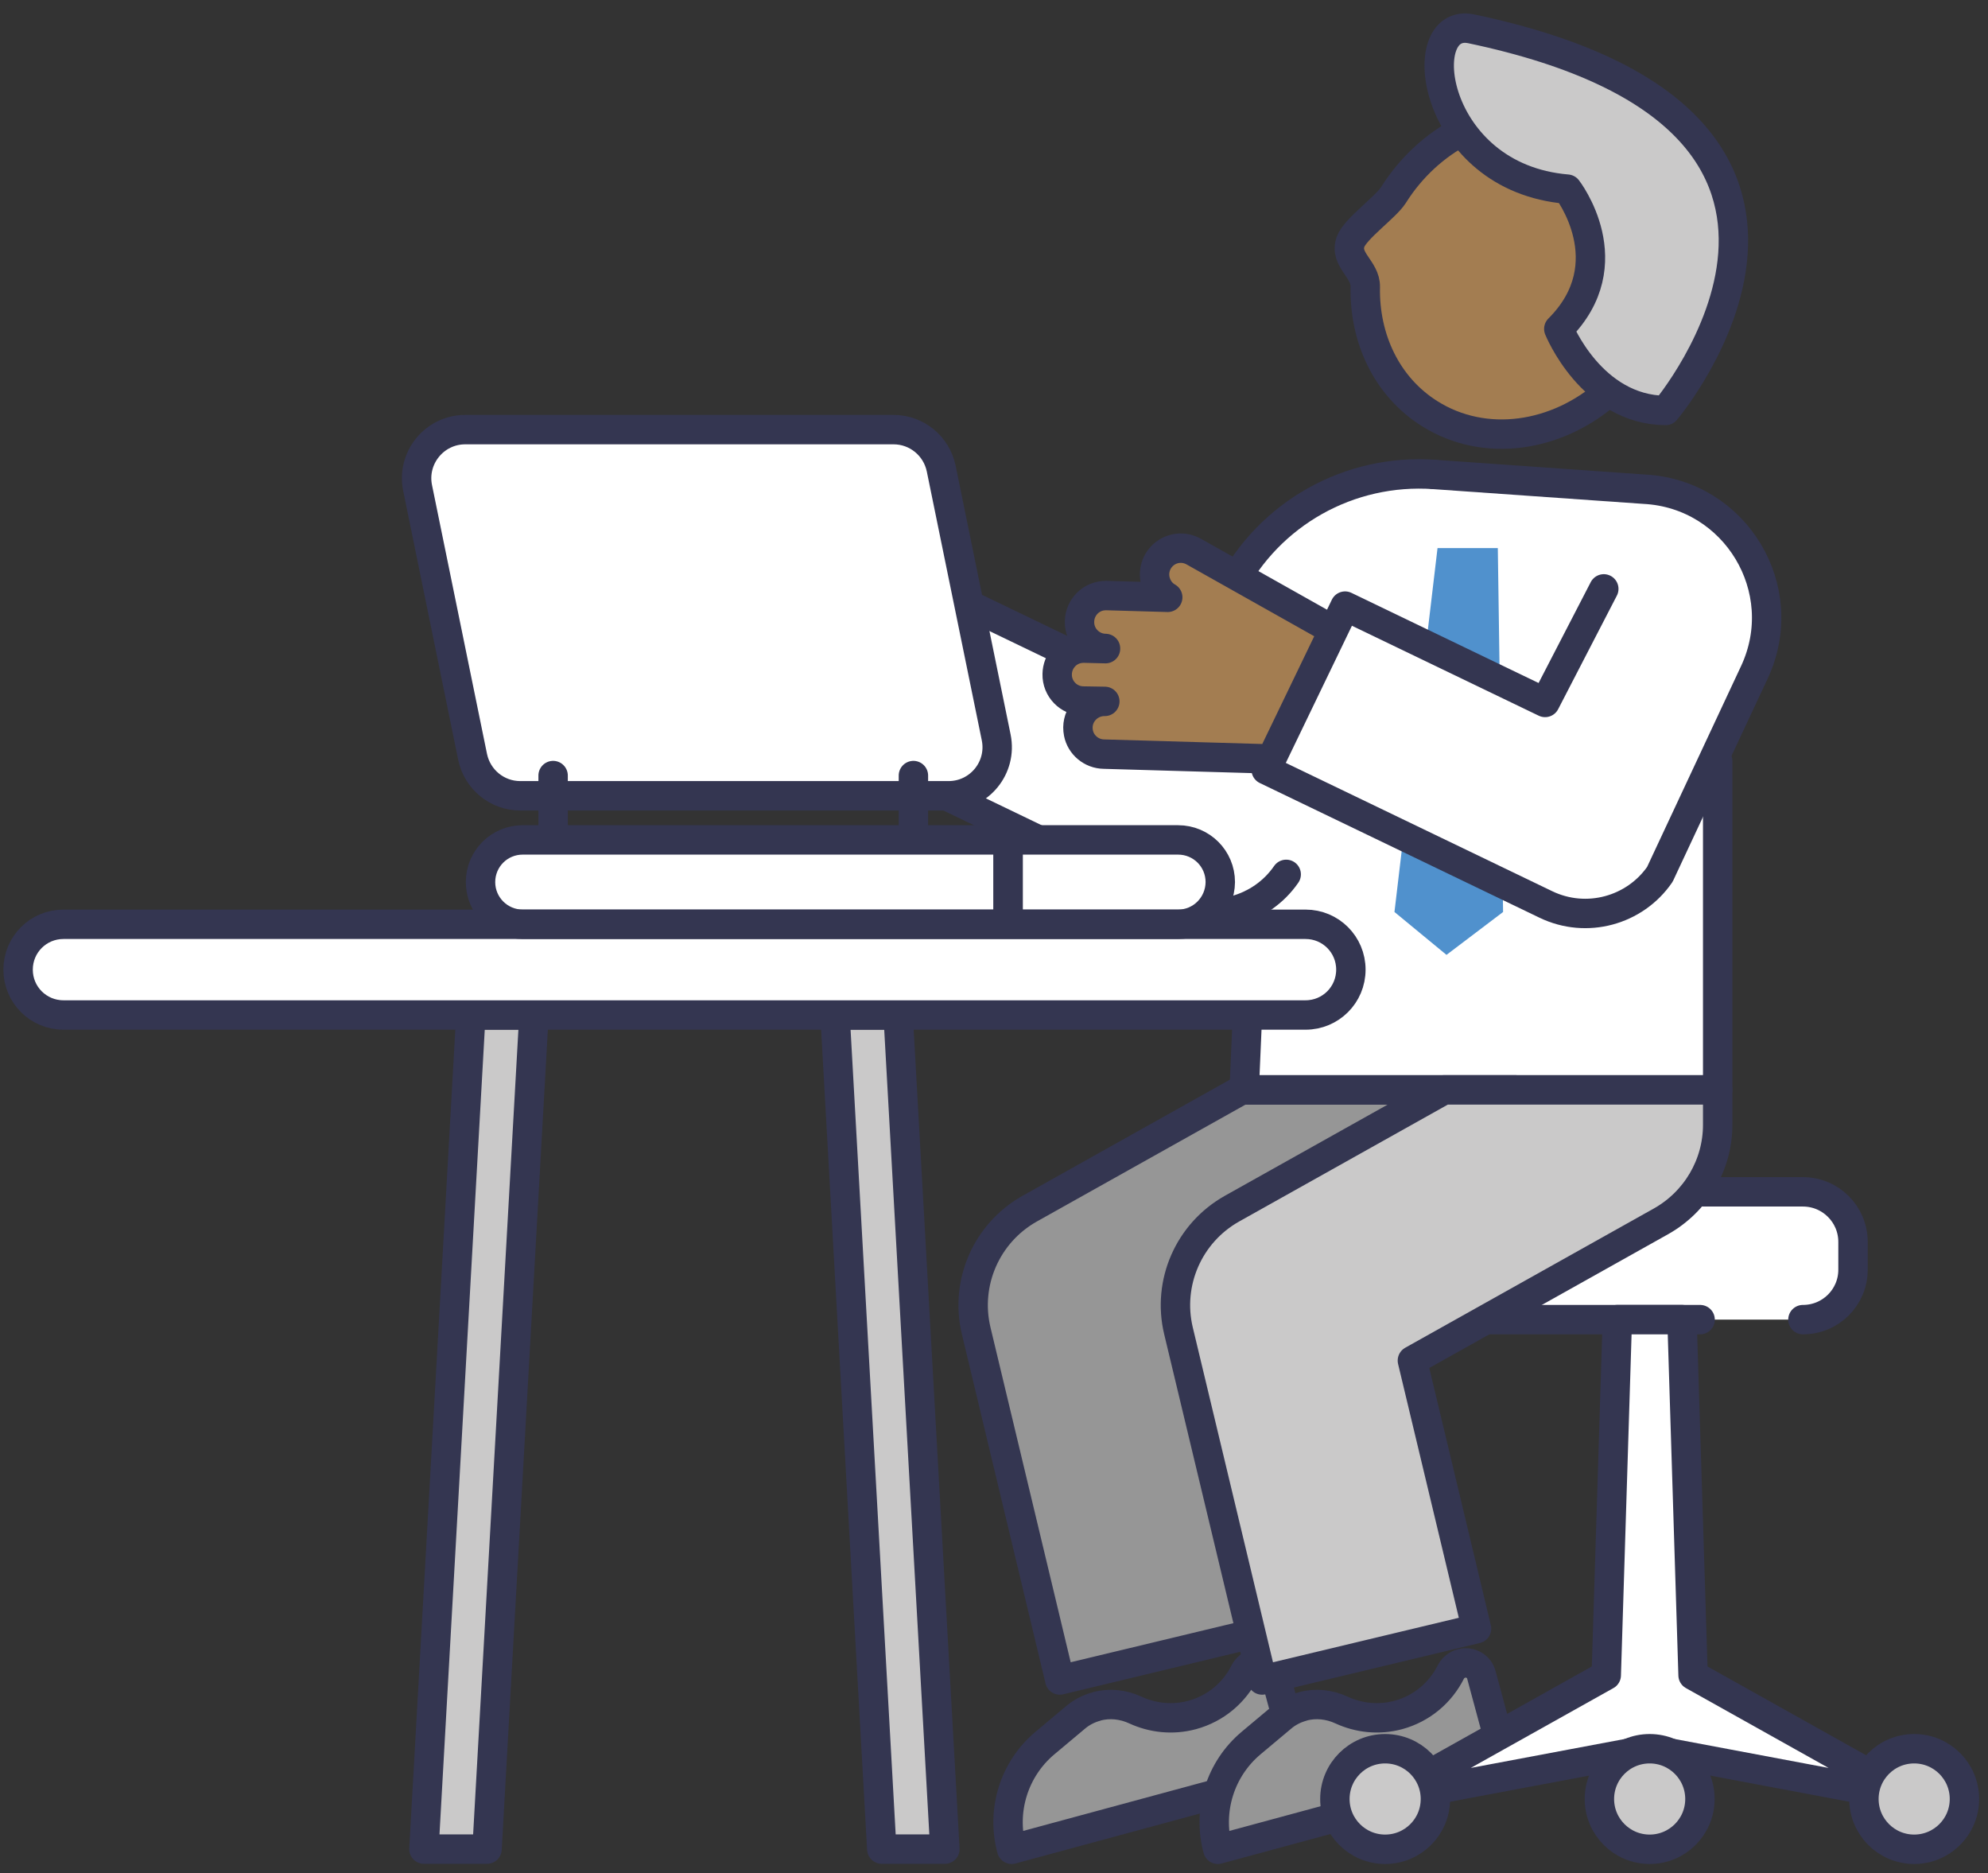 <?xml version="1.0" encoding="UTF-8"?>
<!-- Generator: Adobe Illustrator 26.3.0, SVG Export Plug-In . SVG Version: 6.00 Build 0)  -->
<svg xmlns="http://www.w3.org/2000/svg" xmlns:xlink="http://www.w3.org/1999/xlink" version="1.1" id="Layer_1" x="0px" y="0px" viewBox="0 0 113.11 106.55" style="enable-background:new 0 0 113.11 106.55;" xml:space="preserve">
<rect x="0" y="0" width="113.11" height="106.55" fill="#333333" stroke="none"/>
<style type="text/css">
	.st0{fill:#CAC9C9;}
	.st1{fill:none;stroke:#343651;stroke-width:1.673;stroke-linecap:round;stroke-linejoin:round;stroke-miterlimit:10;}
	.st2{clip-path:url(#SVGID_00000145750604515024894420000018185082955827055538_);fill:#FFFFFF;}
	
		.st3{clip-path:url(#SVGID_00000145750604515024894420000018185082955827055538_);fill:none;stroke:#343651;stroke-width:1.673;stroke-linecap:round;stroke-linejoin:round;stroke-miterlimit:10;}
	.st4{clip-path:url(#SVGID_00000145750604515024894420000018185082955827055538_);fill:#969696;}
	.st5{clip-path:url(#SVGID_00000145750604515024894420000018185082955827055538_);fill:#C4B087;}
	.st6{clip-path:url(#SVGID_00000145750604515024894420000018185082955827055538_);fill:#A37D51;}
	.st7{clip-path:url(#SVGID_00000145750604515024894420000018185082955827055538_);fill:#CAC9C9;}
	.st8{fill:#5091CD;}
	.st9{clip-path:url(#SVGID_00000077285157456184970230000015092920332985196986_);fill:#FFFFFF;}
	.st10{clip-path:url(#SVGID_00000077285157456184970230000015092920332985196986_);fill:#A37D51;}
	
		.st11{clip-path:url(#SVGID_00000077285157456184970230000015092920332985196986_);fill:none;stroke:#343651;stroke-width:1.673;stroke-linecap:round;stroke-linejoin:round;stroke-miterlimit:10;}
	.st12{fill:#FFFFFF;}
	.st13{clip-path:url(#SVGID_00000170993175419681733730000014614327287046312618_);fill:#CAC9C9;}
	
		.st14{clip-path:url(#SVGID_00000170993175419681733730000014614327287046312618_);fill:none;stroke:#343651;stroke-width:1.673;stroke-linecap:round;stroke-linejoin:round;stroke-miterlimit:10;}
	
		.st15{clip-path:url(#SVGID_00000140004805777233640370000012871635108370894261_);fill:none;stroke:#343651;stroke-width:1.673;stroke-linecap:round;stroke-linejoin:round;stroke-miterlimit:10;}
</style>
<polygon class="st0" points="53.76,105.19 50.17,105.19 47.51,57.74 51.1,57.74 "></polygon>
<polygon class="st1" points="53.76,105.19 50.17,105.19 47.51,57.74 51.1,57.74 "></polygon>
<polygon class="st0" points="24.12,105.19 27.71,105.19 30.38,57.74 26.79,57.74 "></polygon>
<polygon class="st1" points="24.12,105.19 27.71,105.19 30.38,57.74 26.79,57.74 "></polygon>
<g>
	<defs>
		<rect id="SVGID_1_" x="-72.3" y="-460.14" width="595.28" height="841.89"></rect>
	</defs>
	<clipPath id="SVGID_00000009555226039603975310000018007994389369094292_">
		<use xlink:href="#SVGID_1_" style="overflow:visible;"></use>
	</clipPath>
	<path style="clip-path:url(#SVGID_00000009555226039603975310000018007994389369094292_);fill:#FFFFFF;" d="M103.04,75.07H81.43   c-1.57,0-2.85-1.27-2.85-2.84v-1.58c0-1.57,1.27-2.85,2.85-2.85h21.61c1.57,0,2.84,1.27,2.84,2.85v1.58   C105.88,73.79,104.61,75.07,103.04,75.07"></path>
	
		<path style="clip-path:url(#SVGID_00000009555226039603975310000018007994389369094292_);fill:none;stroke:#343651;stroke-width:1.673;stroke-linecap:round;stroke-linejoin:round;stroke-miterlimit:10;" d="   M96.73,75.07H80.97c-1.57,0-2.85-1.27-2.85-2.84v-1.58c0-1.57,1.27-2.85,2.85-2.85h21.61c1.57,0,2.85,1.27,2.85,2.85v1.58   c0,1.57-1.27,2.84-2.85,2.84"></path>
	<path style="clip-path:url(#SVGID_00000009555226039603975310000018007994389369094292_);fill:#FFFFFF;" d="M93.1,27.86   l-11.97-0.84c-4.83-0.34-9.38,2.22-11.6,6.51l-3.34,6.46l-11.38-5.48l-4.49,9.31l15.91,7.66c1.49,0.72,3.17,0.66,4.55-0.03   l-0.45,10.59h26.93V43.32l2.09-5.06C101.56,33.56,98.29,28.12,93.1,27.86"></path>
	<path style="clip-path:url(#SVGID_00000009555226039603975310000018007994389369094292_);fill:#969696;" d="M59.84,95.57   L55.08,75.7c-0.65-2.73,0.59-5.56,3.04-6.94l12.07-6.76h15.57v1.99c0,2.27-1.23,4.36-3.21,5.48L68.39,77.4l3.65,15.25L59.84,95.57z   "></path>
	<path style="clip-path:url(#SVGID_00000009555226039603975310000018007994389369094292_);fill:#C4B087;" d="M41.41,39.89   l-1.23-0.02c-0.83-0.01-1.5-0.7-1.48-1.53c0.01-0.72,0.53-1.32,1.2-1.45c0.1-0.02,0.21-0.03,0.32-0.03l1.23,0.03l0-0.01   c-0.83-0.01-1.5-0.7-1.49-1.53c0.01-0.72,0.53-1.32,1.2-1.45c0.1-0.02,0.21-0.03,0.32-0.03l3.5,0.1c-0.39-0.22-0.63-0.59-0.72-1   c-0.07-0.35-0.02-0.72,0.17-1.05c0.42-0.72,1.34-0.96,2.05-0.54l7.93,4.46l-3.73,7.33l-9.33-0.27c-0.72-0.01-1.31-0.52-1.45-1.2   c-0.02-0.1-0.03-0.21-0.03-0.32C39.9,40.55,40.58,39.88,41.41,39.89"></path>
	
		<path style="clip-path:url(#SVGID_00000009555226039603975310000018007994389369094292_);fill:none;stroke:#343651;stroke-width:1.673;stroke-linecap:round;stroke-linejoin:round;stroke-miterlimit:10;" d="   M73.18,49.74c-1.42,2.06-4.17,2.83-6.49,1.71l-15.9-7.66l4.49-9.31l11.38,5.48l3.34-6.46c2.22-4.3,6.77-6.85,11.6-6.51    M97.73,43.29v18.71H70.79l0.46-10.59 M50.7,43.17l-9.33-0.27c-0.72-0.01-1.32-0.53-1.45-1.2c-0.02-0.1-0.03-0.21-0.03-0.32   c0.01-0.83,0.7-1.49,1.53-1.48l-1.23-0.02c-0.83-0.01-1.5-0.7-1.48-1.53c0.01-0.72,0.53-1.32,1.2-1.45   c0.1-0.02,0.21-0.03,0.32-0.03l1.23,0.03v-0.01c-0.83-0.01-1.5-0.7-1.48-1.53c0.01-0.72,0.53-1.32,1.2-1.45   c0.1-0.02,0.21-0.03,0.32-0.03l3.5,0.1c-0.39-0.22-0.63-0.59-0.72-1c-0.07-0.35-0.02-0.72,0.17-1.05c0.42-0.72,1.33-0.96,2.05-0.54   l7.93,4.46"></path>
	<path style="clip-path:url(#SVGID_00000009555226039603975310000018007994389369094292_);fill:#A37D51;" d="M92.89,19.94   c-2.77,4.4-8.19,5.98-12.1,3.52c-2.45-1.54-3.72-4.29-3.66-7.21c0.02-1.02-1.2-1.54-0.84-2.56c0.26-0.74,2-1.97,2.44-2.66   c2.77-4.4,8.19-5.98,12.1-3.51S95.66,15.53,92.89,19.94"></path>
	
		<path style="clip-path:url(#SVGID_00000009555226039603975310000018007994389369094292_);fill:none;stroke:#343651;stroke-width:1.673;stroke-linecap:round;stroke-linejoin:round;stroke-miterlimit:10;" d="   M91.53,22.28c-2.93,2.61-7.05,3.23-10.19,1.25c-2.45-1.54-3.72-4.29-3.66-7.21c0.02-1.02-1.2-1.54-0.84-2.56   c0.26-0.74,2-1.97,2.44-2.66c1.01-1.61,2.39-2.85,3.91-3.64"></path>
	<path style="clip-path:url(#SVGID_00000009555226039603975310000018007994389369094292_);fill:#CAC9C9;" d="M83.16,1.56   c-3.39-0.71-2.32,8.47,5.46,9.12c0,0,3.27,4.21-0.48,7.95c0,0,1.85,4.61,6.08,4.64C94.23,23.26,108.1,6.8,83.16,1.56"></path>
	
		<path style="clip-path:url(#SVGID_00000009555226039603975310000018007994389369094292_);fill:none;stroke:#343651;stroke-width:1.673;stroke-linecap:round;stroke-linejoin:round;stroke-miterlimit:10;" d="   M83.71,1.64c-3.39-0.71-2.32,8.47,5.46,9.12c0,0,3.27,4.21-0.48,7.95c0,0,1.85,4.61,6.08,4.64C94.78,23.34,108.65,6.88,83.71,1.64z   "></path>
	<path style="clip-path:url(#SVGID_00000009555226039603975310000018007994389369094292_);fill:#969696;" d="M70.96,94.63   c-0.26,0.07-0.48,0.25-0.6,0.48c-0.58,1.16-1.63,2.08-2.99,2.45c-1.12,0.3-2.25,0.17-3.23-0.28c-0.69-0.32-1.47-0.41-2.2-0.21   l-0.02,0.01c-0.44,0.12-0.85,0.33-1.2,0.63l-1.73,1.45c-1.75,1.47-2.49,3.83-1.89,6.04l16.47-4.46l-1.47-5.44   C71.98,94.79,71.46,94.5,70.96,94.63"></path>
	
		<path style="clip-path:url(#SVGID_00000009555226039603975310000018007994389369094292_);fill:none;stroke:#343651;stroke-width:1.673;stroke-linecap:round;stroke-linejoin:round;stroke-miterlimit:10;" d="   M60.3,95.57L55.54,75.7c-0.65-2.73,0.59-5.56,3.04-6.94L70.65,62h15.57v1.99c0,2.27-1.23,4.36-3.21,5.47l-14.16,7.93l3.65,15.25   L60.3,95.57z M71.42,94.63c-0.26,0.07-0.48,0.25-0.6,0.48c-0.58,1.16-1.63,2.08-2.99,2.45c-1.12,0.3-2.25,0.17-3.23-0.28   c-0.69-0.32-1.47-0.41-2.2-0.21l-0.02,0.01c-0.44,0.12-0.85,0.33-1.2,0.63l-1.73,1.45c-1.75,1.47-2.49,3.83-1.89,6.04l16.47-4.46   l-1.47-5.44C72.44,94.79,71.93,94.5,71.42,94.63z"></path>
	<path style="clip-path:url(#SVGID_00000009555226039603975310000018007994389369094292_);fill:#969696;" d="M82.69,94.63   c-0.26,0.07-0.48,0.25-0.6,0.48c-0.58,1.16-1.63,2.08-2.99,2.45c-1.12,0.3-2.25,0.17-3.23-0.28c-0.69-0.32-1.47-0.41-2.2-0.21   l-0.02,0.01c-0.44,0.12-0.85,0.33-1.2,0.63l-1.73,1.45c-1.75,1.47-2.49,3.83-1.89,6.04l16.47-4.46l-1.47-5.44   C83.71,94.79,83.19,94.5,82.69,94.63"></path>
	
		<path style="clip-path:url(#SVGID_00000009555226039603975310000018007994389369094292_);fill:none;stroke:#343651;stroke-width:1.673;stroke-linecap:round;stroke-linejoin:round;stroke-miterlimit:10;" d="   M83.15,94.63c-0.26,0.07-0.48,0.25-0.6,0.48c-0.58,1.16-1.63,2.08-2.99,2.45c-1.12,0.3-2.25,0.17-3.23-0.28   c-0.69-0.32-1.47-0.41-2.2-0.21l-0.02,0.01c-0.44,0.12-0.85,0.33-1.2,0.63l-1.73,1.45c-1.75,1.47-2.49,3.83-1.89,6.04l16.47-4.46   l-1.47-5.44C84.17,94.79,83.65,94.5,83.15,94.63z"></path>
	<path style="clip-path:url(#SVGID_00000009555226039603975310000018007994389369094292_);fill:#CAC9C9;" d="M71.35,95.57   L66.59,75.7c-0.65-2.73,0.59-5.56,3.04-6.94l12.07-6.76h15.57v1.99c0,2.27-1.23,4.36-3.21,5.48L79.9,77.4l3.65,15.25L71.35,95.57z"></path>
	
		<path style="clip-path:url(#SVGID_00000009555226039603975310000018007994389369094292_);fill:none;stroke:#343651;stroke-width:1.673;stroke-linecap:round;stroke-linejoin:round;stroke-miterlimit:10;" d="   M71.81,95.57L67.05,75.7c-0.65-2.73,0.59-5.56,3.04-6.94l12.07-6.76h15.57v1.99c0,2.27-1.23,4.36-3.21,5.48L80.36,77.4l3.65,15.25   L71.81,95.57z"></path>
	<path style="clip-path:url(#SVGID_00000009555226039603975310000018007994389369094292_);fill:#FFFFFF;" d="M53.97,45.27H29.6   c-1.31,0-2.44-0.92-2.71-2.21l-3.13-15.3c-0.35-1.71,0.96-3.32,2.71-3.32h24.37c1.31,0,2.44,0.92,2.71,2.21l3.13,15.3   C57.03,43.67,55.72,45.27,53.97,45.27"></path>
	<path style="clip-path:url(#SVGID_00000009555226039603975310000018007994389369094292_);fill:#FFFFFF;" d="M29.74,52.58h27.61   v-4.8H29.74c-1.33,0-2.4,1.07-2.4,2.4C27.35,51.51,28.42,52.58,29.74,52.58"></path>
	<path style="clip-path:url(#SVGID_00000009555226039603975310000018007994389369094292_);fill:#FFFFFF;" d="M67.03,52.58h-9.67   v-4.8h9.67c1.32,0,2.4,1.07,2.4,2.4C69.42,51.51,68.35,52.58,67.03,52.58"></path>
</g>
<polygon class="st8" points="85.52,51.88 82.3,54.32 79.34,51.88 81.79,31.18 85.22,31.18 "></polygon>
<g>
	<defs>
		<rect id="SVGID_00000166676355842248085430000016497232301456897711_" x="-72.3" y="-460.14" width="595.28" height="841.89"></rect>
	</defs>
	<clipPath id="SVGID_00000035517604390513021740000014546721354591081137_">
		<use xlink:href="#SVGID_00000166676355842248085430000016497232301456897711_" style="overflow:visible;"></use>
	</clipPath>
	<path style="clip-path:url(#SVGID_00000035517604390513021740000014546721354591081137_);fill:#FFFFFF;" d="M89.16,33.29   l-3.34,6.46l-11.38-5.48l-4.49,9.31l15.91,7.66c2.32,1.12,5.07,0.35,6.49-1.71l5.38-11.5c2.2-4.71-1.07-10.14-6.26-10.41"></path>
	<path style="clip-path:url(#SVGID_00000035517604390513021740000014546721354591081137_);fill:#A37D51;" d="M62.85,39.89   l-1.23-0.02c-0.83-0.01-1.5-0.7-1.48-1.53c0.01-0.72,0.53-1.32,1.2-1.45c0.1-0.02,0.21-0.03,0.32-0.03l1.23,0.03l0-0.01   c-0.83-0.01-1.5-0.7-1.49-1.53c0.01-0.72,0.53-1.32,1.2-1.45c0.1-0.02,0.21-0.03,0.32-0.03l3.5,0.1c-0.39-0.22-0.63-0.59-0.72-1   c-0.07-0.35-0.02-0.72,0.17-1.05c0.42-0.72,1.34-0.96,2.05-0.54l7.93,4.46l-3.73,7.33L62.8,42.9c-0.72-0.01-1.32-0.52-1.45-1.2   c-0.02-0.1-0.03-0.21-0.03-0.32C61.33,40.55,62.02,39.88,62.85,39.89"></path>
	
		<path style="clip-path:url(#SVGID_00000035517604390513021740000014546721354591081137_);fill:none;stroke:#343651;stroke-width:1.673;stroke-linecap:round;stroke-linejoin:round;stroke-miterlimit:10;" d="   M91.25,33.5l-3.34,6.46l-11.38-5.48l-4.49,9.31l15.91,7.66c2.32,1.12,5.07,0.35,6.49-1.71l5.38-11.5   c2.2-4.71-1.07-10.14-6.26-10.41l-11.97-0.84 M72.14,43.17l-9.33-0.27c-0.72-0.01-1.32-0.53-1.45-1.2   c-0.02-0.1-0.03-0.21-0.03-0.32c0.01-0.83,0.7-1.49,1.53-1.48l-1.23-0.02c-0.83-0.01-1.5-0.7-1.48-1.53   c0.01-0.72,0.53-1.32,1.2-1.45c0.1-0.02,0.21-0.03,0.32-0.03l1.23,0.03v-0.01c-0.83-0.01-1.5-0.7-1.48-1.53   c0.01-0.72,0.53-1.32,1.2-1.45c0.1-0.02,0.21-0.03,0.32-0.03l3.5,0.1c-0.39-0.22-0.63-0.59-0.72-1c-0.07-0.35-0.02-0.72,0.17-1.05   c0.42-0.72,1.33-0.96,2.05-0.54l7.93,4.46"></path>
</g>
<polygon class="st12" points="95.87,95.3 95.24,75.07 91.56,75.07 90.93,95.3 78.35,102.34 93.4,99.51 108.45,102.34 "></polygon>
<polygon class="st1" points="96.33,95.3 95.7,75.07 92.02,75.07 91.39,95.3 78.81,102.34 93.86,99.51 108.91,102.34 "></polygon>
<g>
	<defs>
		<rect id="SVGID_00000093149625980572801600000002930133835562274481_" x="-72.3" y="-460.14" width="595.28" height="841.89"></rect>
	</defs>
	<clipPath id="SVGID_00000094615944204414469710000007774671615336402309_">
		<use xlink:href="#SVGID_00000093149625980572801600000002930133835562274481_" style="overflow:visible;"></use>
	</clipPath>
	<path style="clip-path:url(#SVGID_00000094615944204414469710000007774671615336402309_);fill:#CAC9C9;" d="M111.77,102.34   c0,1.58-1.28,2.86-2.86,2.86c-1.58,0-2.86-1.28-2.86-2.86c0-1.58,1.28-2.86,2.86-2.86C110.49,99.48,111.77,100.76,111.77,102.34"></path>
	
		<path style="clip-path:url(#SVGID_00000094615944204414469710000007774671615336402309_);fill:none;stroke:#343651;stroke-width:1.673;stroke-linecap:round;stroke-linejoin:round;stroke-miterlimit:10;" d="   M111.77,102.34c0,1.58-1.28,2.86-2.86,2.86c-1.58,0-2.86-1.28-2.86-2.86c0-1.58,1.28-2.86,2.86-2.86   C110.49,99.48,111.77,100.76,111.77,102.34z"></path>
	<path style="clip-path:url(#SVGID_00000094615944204414469710000007774671615336402309_);fill:#CAC9C9;" d="M81.67,102.34   c0,1.58-1.28,2.86-2.86,2.86c-1.58,0-2.86-1.28-2.86-2.86c0-1.58,1.28-2.86,2.86-2.86C80.39,99.48,81.67,100.76,81.67,102.34"></path>
	
		<path style="clip-path:url(#SVGID_00000094615944204414469710000007774671615336402309_);fill:none;stroke:#343651;stroke-width:1.673;stroke-linecap:round;stroke-linejoin:round;stroke-miterlimit:10;" d="   M81.67,102.34c0,1.58-1.28,2.86-2.86,2.86c-1.58,0-2.86-1.28-2.86-2.86c0-1.58,1.28-2.86,2.86-2.86   C80.39,99.48,81.67,100.76,81.67,102.34z"></path>
	<path style="clip-path:url(#SVGID_00000094615944204414469710000007774671615336402309_);fill:#CAC9C9;" d="M96.72,102.34   c0,1.58-1.28,2.86-2.86,2.86c-1.58,0-2.86-1.28-2.86-2.86c0-1.58,1.28-2.86,2.86-2.86C95.44,99.48,96.72,100.76,96.72,102.34"></path>
	
		<path style="clip-path:url(#SVGID_00000094615944204414469710000007774671615336402309_);fill:none;stroke:#343651;stroke-width:1.673;stroke-linecap:round;stroke-linejoin:round;stroke-miterlimit:10;" d="   M96.72,102.34c0,1.58-1.28,2.86-2.86,2.86c-1.58,0-2.86-1.28-2.86-2.86c0-1.58,1.28-2.86,2.86-2.86   C95.44,99.48,96.72,100.76,96.72,102.34z"></path>
</g>
<polygon class="st12" points="3.63,52.63 1.55,53.79 1.32,56.79 4.09,57.95 74.83,57.48 76.91,54.71 75.06,52.63 68.36,52.86   69.52,50.55 68.36,48.24 65.82,48.01 28.83,47.54 27.21,49.39 27.9,51.71 29.52,52.86 "></polygon>
<polygon class="st12" points="24.67,24.89 50.79,24.43 53.1,25.58 54.72,33.21 56.57,41.3 55.41,45 52.41,45.7 28.14,45   26.52,41.77 23.74,28.13 "></polygon>
<g>
	<defs>
		<rect id="SVGID_00000093861336183196042850000018002457138154648229_" x="-72.3" y="-460.14" width="595.28" height="841.89"></rect>
	</defs>
	<clipPath id="SVGID_00000029018105676192023640000016162705066662438016_">
		<use xlink:href="#SVGID_00000093861336183196042850000018002457138154648229_" style="overflow:visible;"></use>
	</clipPath>
	
		<path style="clip-path:url(#SVGID_00000029018105676192023640000016162705066662438016_);fill:none;stroke:#343651;stroke-width:1.673;stroke-linecap:round;stroke-linejoin:round;stroke-miterlimit:10;" d="   M3.61,57.74h70.67c1.43,0,2.58-1.15,2.58-2.58s-1.15-2.58-2.58-2.58H3.61c-1.43,0-2.58,1.15-2.58,2.58S2.18,57.74,3.61,57.74z"></path>
	
		<path style="clip-path:url(#SVGID_00000029018105676192023640000016162705066662438016_);fill:none;stroke:#343651;stroke-width:1.673;stroke-linecap:round;stroke-linejoin:round;stroke-miterlimit:10;" d="   M51.97,47.78v-3.66 M31.47,47.78v-3.66 M67.03,52.58h-9.67v-4.8h9.67c1.33,0,2.4,1.07,2.4,2.4C69.42,51.51,68.35,52.58,67.03,52.58   z M29.74,52.58h27.61v-4.8H29.74c-1.33,0-2.4,1.07-2.4,2.4C27.34,51.51,28.42,52.58,29.74,52.58z M53.97,45.27H29.6   c-1.31,0-2.44-0.92-2.71-2.21l-3.13-15.3c-0.35-1.71,0.96-3.32,2.71-3.32h24.37c1.31,0,2.44,0.92,2.71,2.21l3.13,15.3   C57.03,43.67,55.72,45.27,53.97,45.27z"></path>
</g>
</svg>
